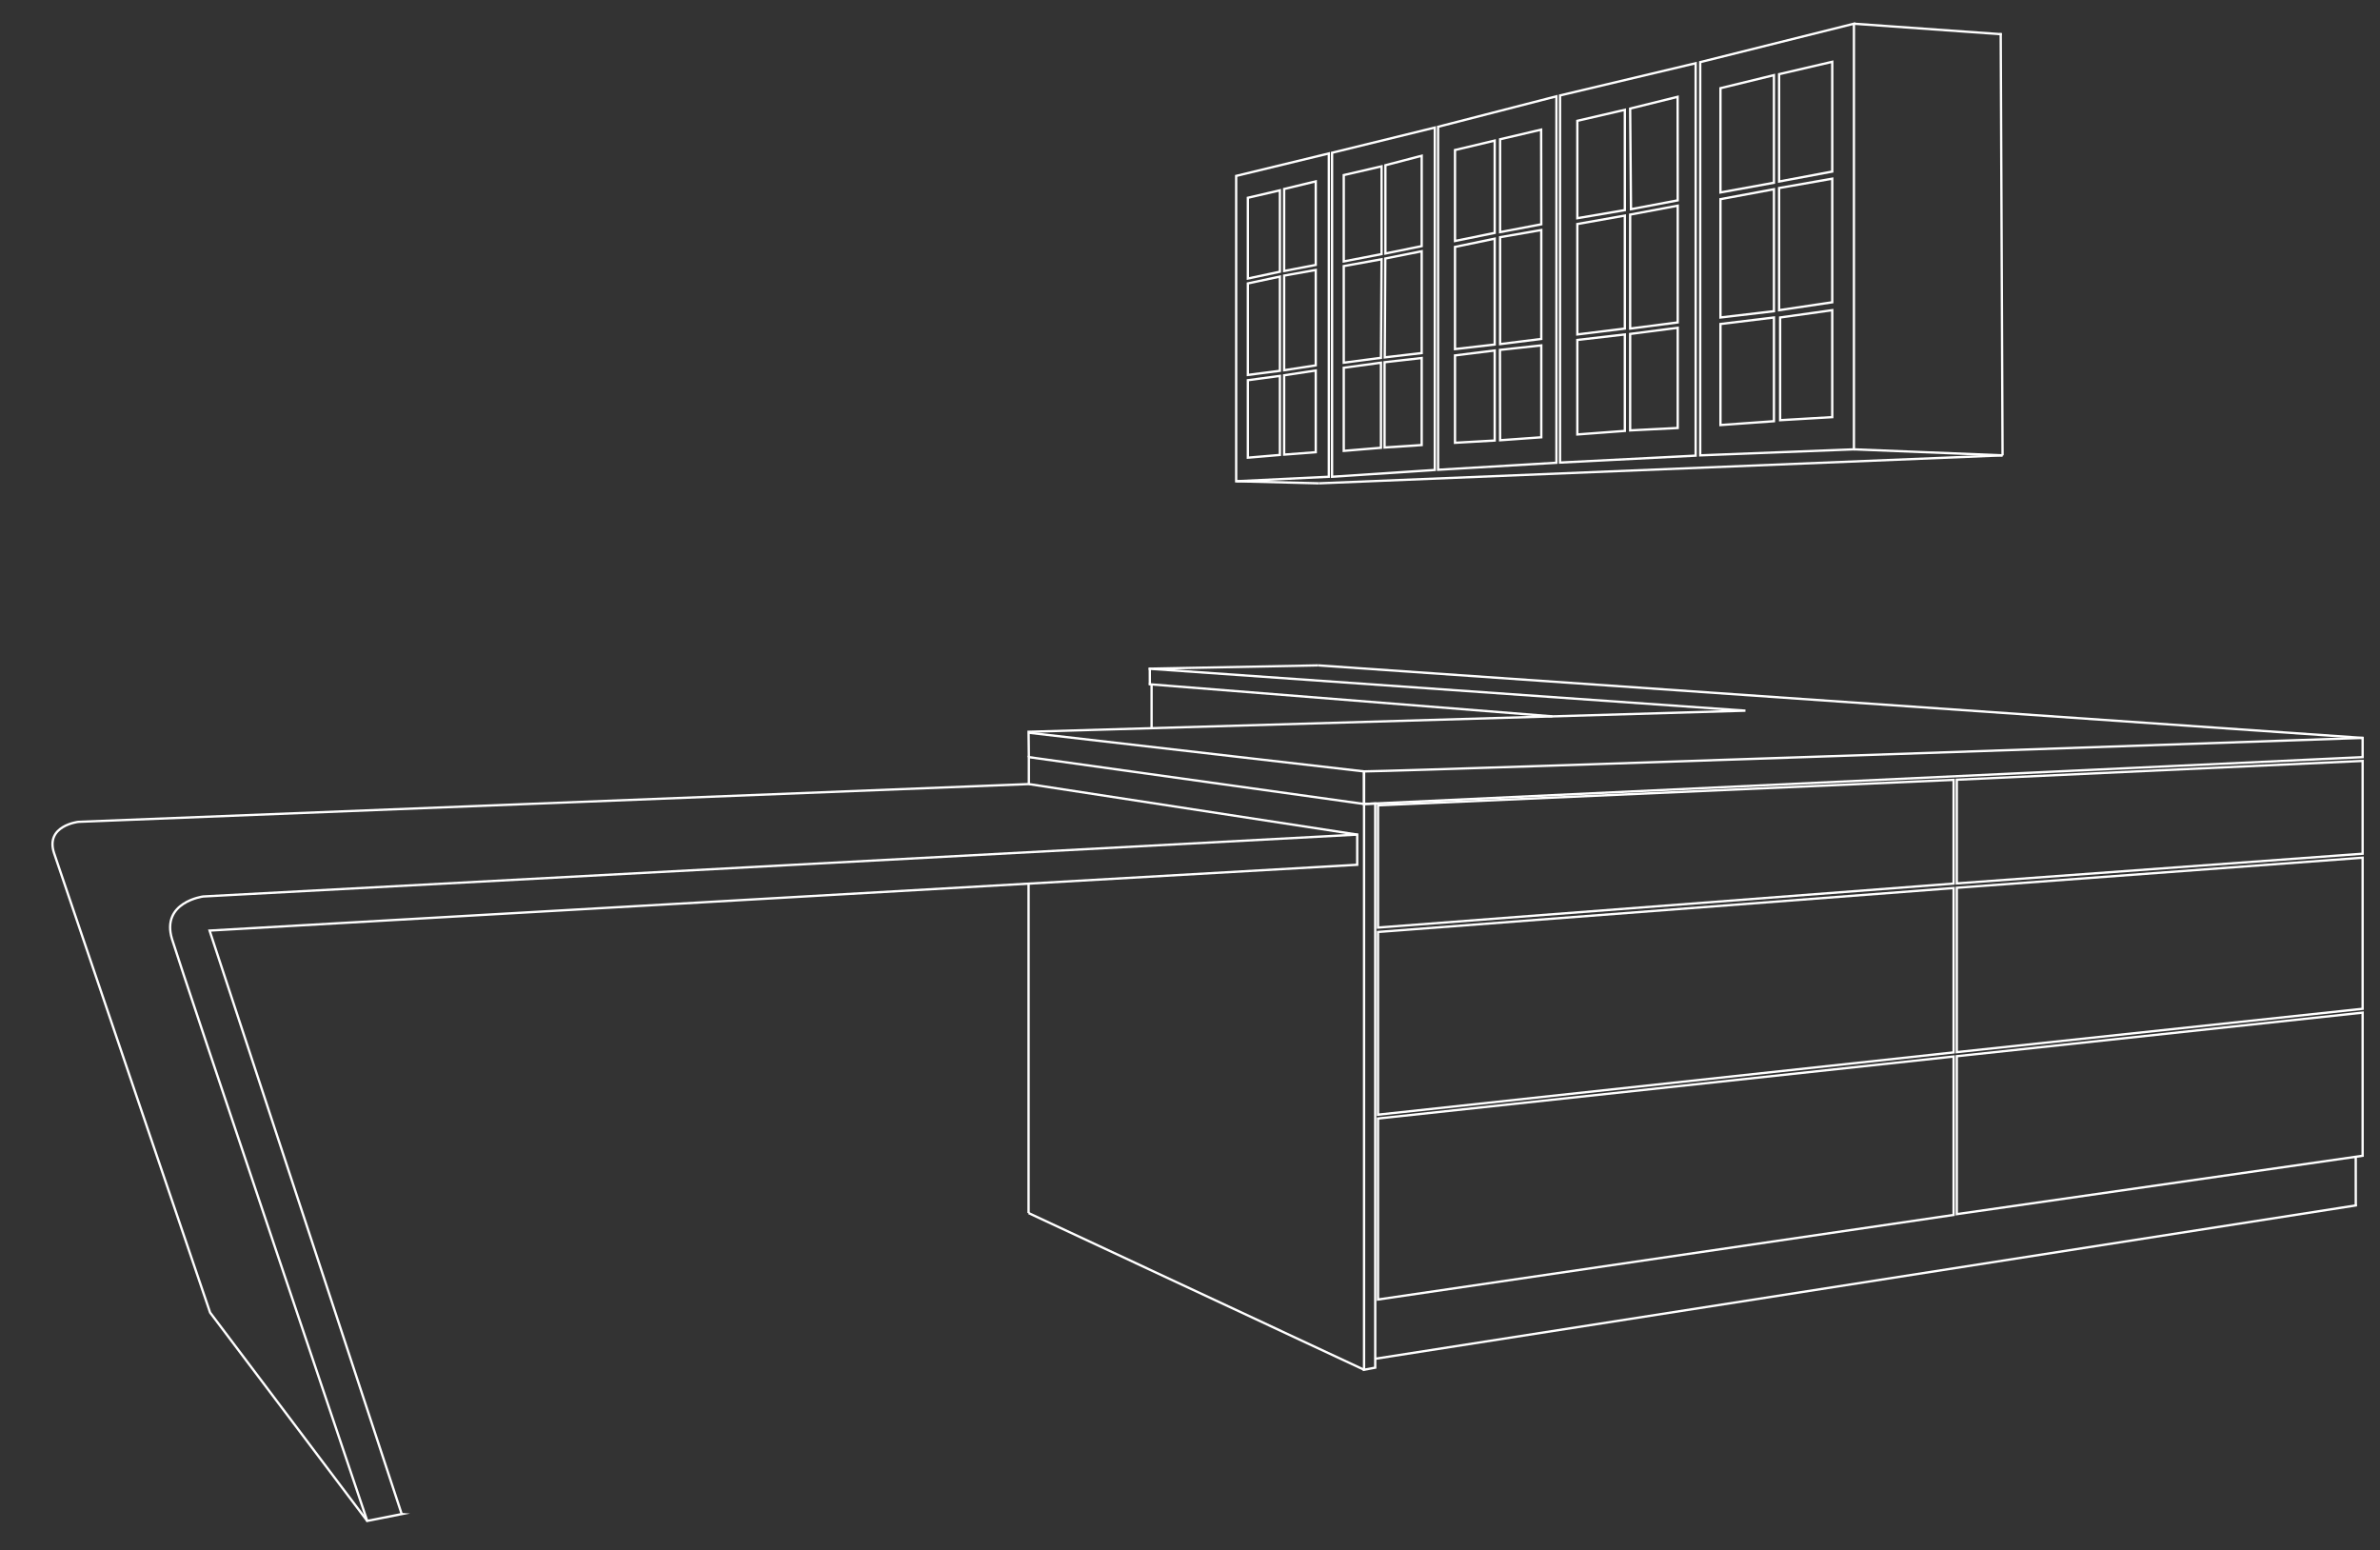 <svg xmlns="http://www.w3.org/2000/svg" id="kitchen-1" viewBox="0 0 514.98 335.42"><rect x="0" y="0" width="514.98" height="335.42" fill="#333333" stroke="none"/><defs><style>      .cls-1 {        fill: none;        stroke: #fff;        stroke-miterlimit: 10;        stroke-width: .5px;      }    </style></defs><path class="cls-1" d="m86.92,327.58l-41.57-126.24,248.32-14.24v-6.53l-249.71,13.39s-9.19,1.2-6.73,9.24,42.23,125.86,42.23,125.86l7.47-1.48Z"></path><path class="cls-1" d="m222.55,158.53l72.6,8.37v7.05l-72.53-10.14v5.83l-205.66,8.17s-7.24.82-5.26,6.77,33.76,99.4,33.76,99.4l33.99,45.08"></path><path class="cls-1" d="m295.15,166.9c14.47-.22,216.07-7.25,216.07-7.25v4.16l-216.07,10.14v-7.05Z"></path><line class="cls-1" x1="248.56" y1="148.03" x2="335.89" y2="154.99"></line><polyline class="cls-1" points="222.62 163.81 222.56 158.33 377.67 153.76 248.55 144.68 285.25 143.96"></polyline><line class="cls-1" x1="285.25" y1="143.96" x2="511.22" y2="159.65"></line><polygon class="cls-1" points="295.15 173.95 295.15 296.36 297.57 295.9 297.57 173.84 295.15 173.95"></polygon><line class="cls-1" x1="222.56" y1="262.45" x2="222.56" y2="191.18"></line><line class="cls-1" x1="222.56" y1="262.45" x2="295.15" y2="296.36"></line><line class="cls-1" x1="222.62" y1="169.64" x2="293.67" y2="180.57"></line><polygon class="cls-1" points="298.17 201.64 298.17 241.17 422.72 227.7 422.72 192.14 298.17 201.64"></polygon><polygon class="cls-1" points="298.17 200.69 298.17 174.24 422.72 168.73 422.72 191.17 298.17 200.69"></polygon><polygon class="cls-1" points="298.17 242 298.17 281.16 422.72 262.86 422.72 228.59 298.17 242"></polygon><polygon class="cls-1" points="423.41 191.13 511.22 184.71 511.22 164.63 423.41 168.7 423.41 191.13"></polygon><polygon class="cls-1" points="423.41 192.08 511.22 185.57 511.22 218.26 423.41 227.64 423.41 192.08"></polygon><polygon class="cls-1" points="423.41 228.52 423.41 262.69 511.22 250.06 511.22 219.09 423.41 228.52"></polygon><polygon class="cls-1" points="267.48 38.06 287.53 33.2 287.53 103.15 267.48 104.12 267.48 38.06"></polygon><polygon class="cls-1" points="270.01 42.79 270.01 60.26 276.94 58.79 276.94 41.18 270.01 42.79"></polygon><polygon class="cls-1" points="277.86 40.89 284.7 39.24 284.7 57.32 277.86 58.63 277.86 40.89"></polygon><polygon class="cls-1" points="270.01 61.32 276.94 59.84 276.94 80.23 270.01 81.12 270.01 61.32"></polygon><polygon class="cls-1" points="277.86 59.63 284.7 58.41 284.7 79.05 277.86 80.1 277.86 59.63"></polygon><polygon class="cls-1" points="277.86 81.2 284.7 80.16 284.7 97.84 277.86 98.36 277.86 81.2"></polygon><polygon class="cls-1" points="276.94 81.33 276.94 98.43 270.01 99.02 270.01 82.26 276.94 81.33"></polygon><polygon class="cls-1" points="288.23 33.05 310.46 27.6 310.46 101.68 288.23 103.15 288.23 33.05"></polygon><polygon class="cls-1" points="290.76 37.88 298.94 35.99 298.94 54.98 290.76 56.56 290.76 37.88"></polygon><polygon class="cls-1" points="299.77 35.75 307.62 33.7 307.62 53.25 299.77 54.85 299.77 35.75"></polygon><polygon class="cls-1" points="290.76 57.57 298.94 56.09 298.81 77.42 290.76 78.47 290.76 57.57"></polygon><polygon class="cls-1" points="299.75 55.93 307.62 54.36 307.62 76.39 299.63 77.32 299.75 55.93"></polygon><polygon class="cls-1" points="290.76 79.57 298.81 78.47 298.81 96.88 290.76 97.55 290.76 79.57"></polygon><polygon class="cls-1" points="299.59 78.37 307.62 77.46 307.62 96.29 299.59 96.82 299.59 78.37"></polygon><polygon class="cls-1" points="311.17 27.43 311.17 101.64 336.77 100.12 336.77 20.84 311.17 27.43"></polygon><polygon class="cls-1" points="314.83 32.46 323.42 30.42 323.42 50.39 314.83 52.14 314.83 32.46"></polygon><polygon class="cls-1" points="314.83 53.42 323.42 51.64 323.42 74.54 314.83 75.53 314.83 53.42"></polygon><polygon class="cls-1" points="314.83 76.9 323.42 75.83 323.42 95.31 314.83 95.8 314.83 76.9"></polygon><polygon class="cls-1" points="324.59 30.13 333.47 28.05 333.5 48.53 324.59 50.22 324.59 30.13"></polygon><polygon class="cls-1" points="324.59 51.32 333.5 49.77 333.5 73.33 324.59 74.45 324.59 51.32"></polygon><polygon class="cls-1" points="324.56 75.7 333.5 74.73 333.5 94.61 324.59 95.25 324.56 75.7"></polygon><polygon class="cls-1" points="341.3 26.14 351.58 23.76 351.58 45.46 341.3 47.21 341.3 26.14"></polygon><polygon class="cls-1" points="352.73 23.49 363 20.95 363.02 43.35 352.91 45.26 352.73 23.49"></polygon><polygon class="cls-1" points="352.73 46.43 363.02 44.5 363.02 69.76 352.73 71.09 352.73 46.43"></polygon><polygon class="cls-1" points="341.3 48.47 351.58 46.64 351.58 71.09 341.3 72.36 341.3 48.47"></polygon><polygon class="cls-1" points="341.3 73.55 351.58 72.36 351.58 93.23 341.3 94 341.3 73.55"></polygon><polygon class="cls-1" points="352.73 72.25 363.02 70.92 363.02 92.6 352.73 93.12 352.73 72.25"></polygon><polygon class="cls-1" points="337.56 20.65 337.56 100.08 366.9 98.58 366.9 13.68 337.56 20.65"></polygon><polygon class="cls-1" points="367.89 13.44 367.89 98.52 401.15 97.22 401.15 5.13 367.89 13.44"></polygon><polygon class="cls-1" points="372.27 19.08 383.84 16.26 383.84 39.54 372.27 41.64 372.27 19.08"></polygon><polygon class="cls-1" points="372.27 43.09 383.84 40.94 383.84 67.33 372.27 68.69 372.27 43.09"></polygon><polygon class="cls-1" points="372.27 70.1 383.84 68.69 383.84 91.13 372.27 91.96 372.27 70.1"></polygon><polygon class="cls-1" points="385.18 68.69 396.46 67.11 396.46 90.25 385.18 90.91 385.18 68.69"></polygon><polygon class="cls-1" points="384.96 67.11 396.46 65.4 396.46 38.66 384.96 40.68 384.96 67.11"></polygon><polygon class="cls-1" points="384.96 39.27 396.46 37.12 396.46 13.37 384.96 16.05 384.96 39.27"></polygon><line class="cls-1" x1="248.79" y1="144.48" x2="248.8" y2="148.06"></line><line class="cls-1" x1="249.18" y1="148.08" x2="249.18" y2="157.54"></line><line class="cls-1" x1="297.57" y1="293.98" x2="509.95" y2="260.77"></line><line class="cls-1" x1="509.74" y1="260.97" x2="509.73" y2="250.21"></line><line class="cls-1" x1="285.38" y1="104.57" x2="267.48" y2="104.12"></line><line class="cls-1" x1="285.38" y1="104.57" x2="433.31" y2="98.52"></line><line class="cls-1" x1="433.11" y1="7.41" x2="401.15" y2="5.13"></line><line class="cls-1" x1="432.91" y1="7.15" x2="433.31" y2="98.52"></line><line class="cls-1" x1="401.15" y1="97.22" x2="433.31" y2="98.52"></line></svg>